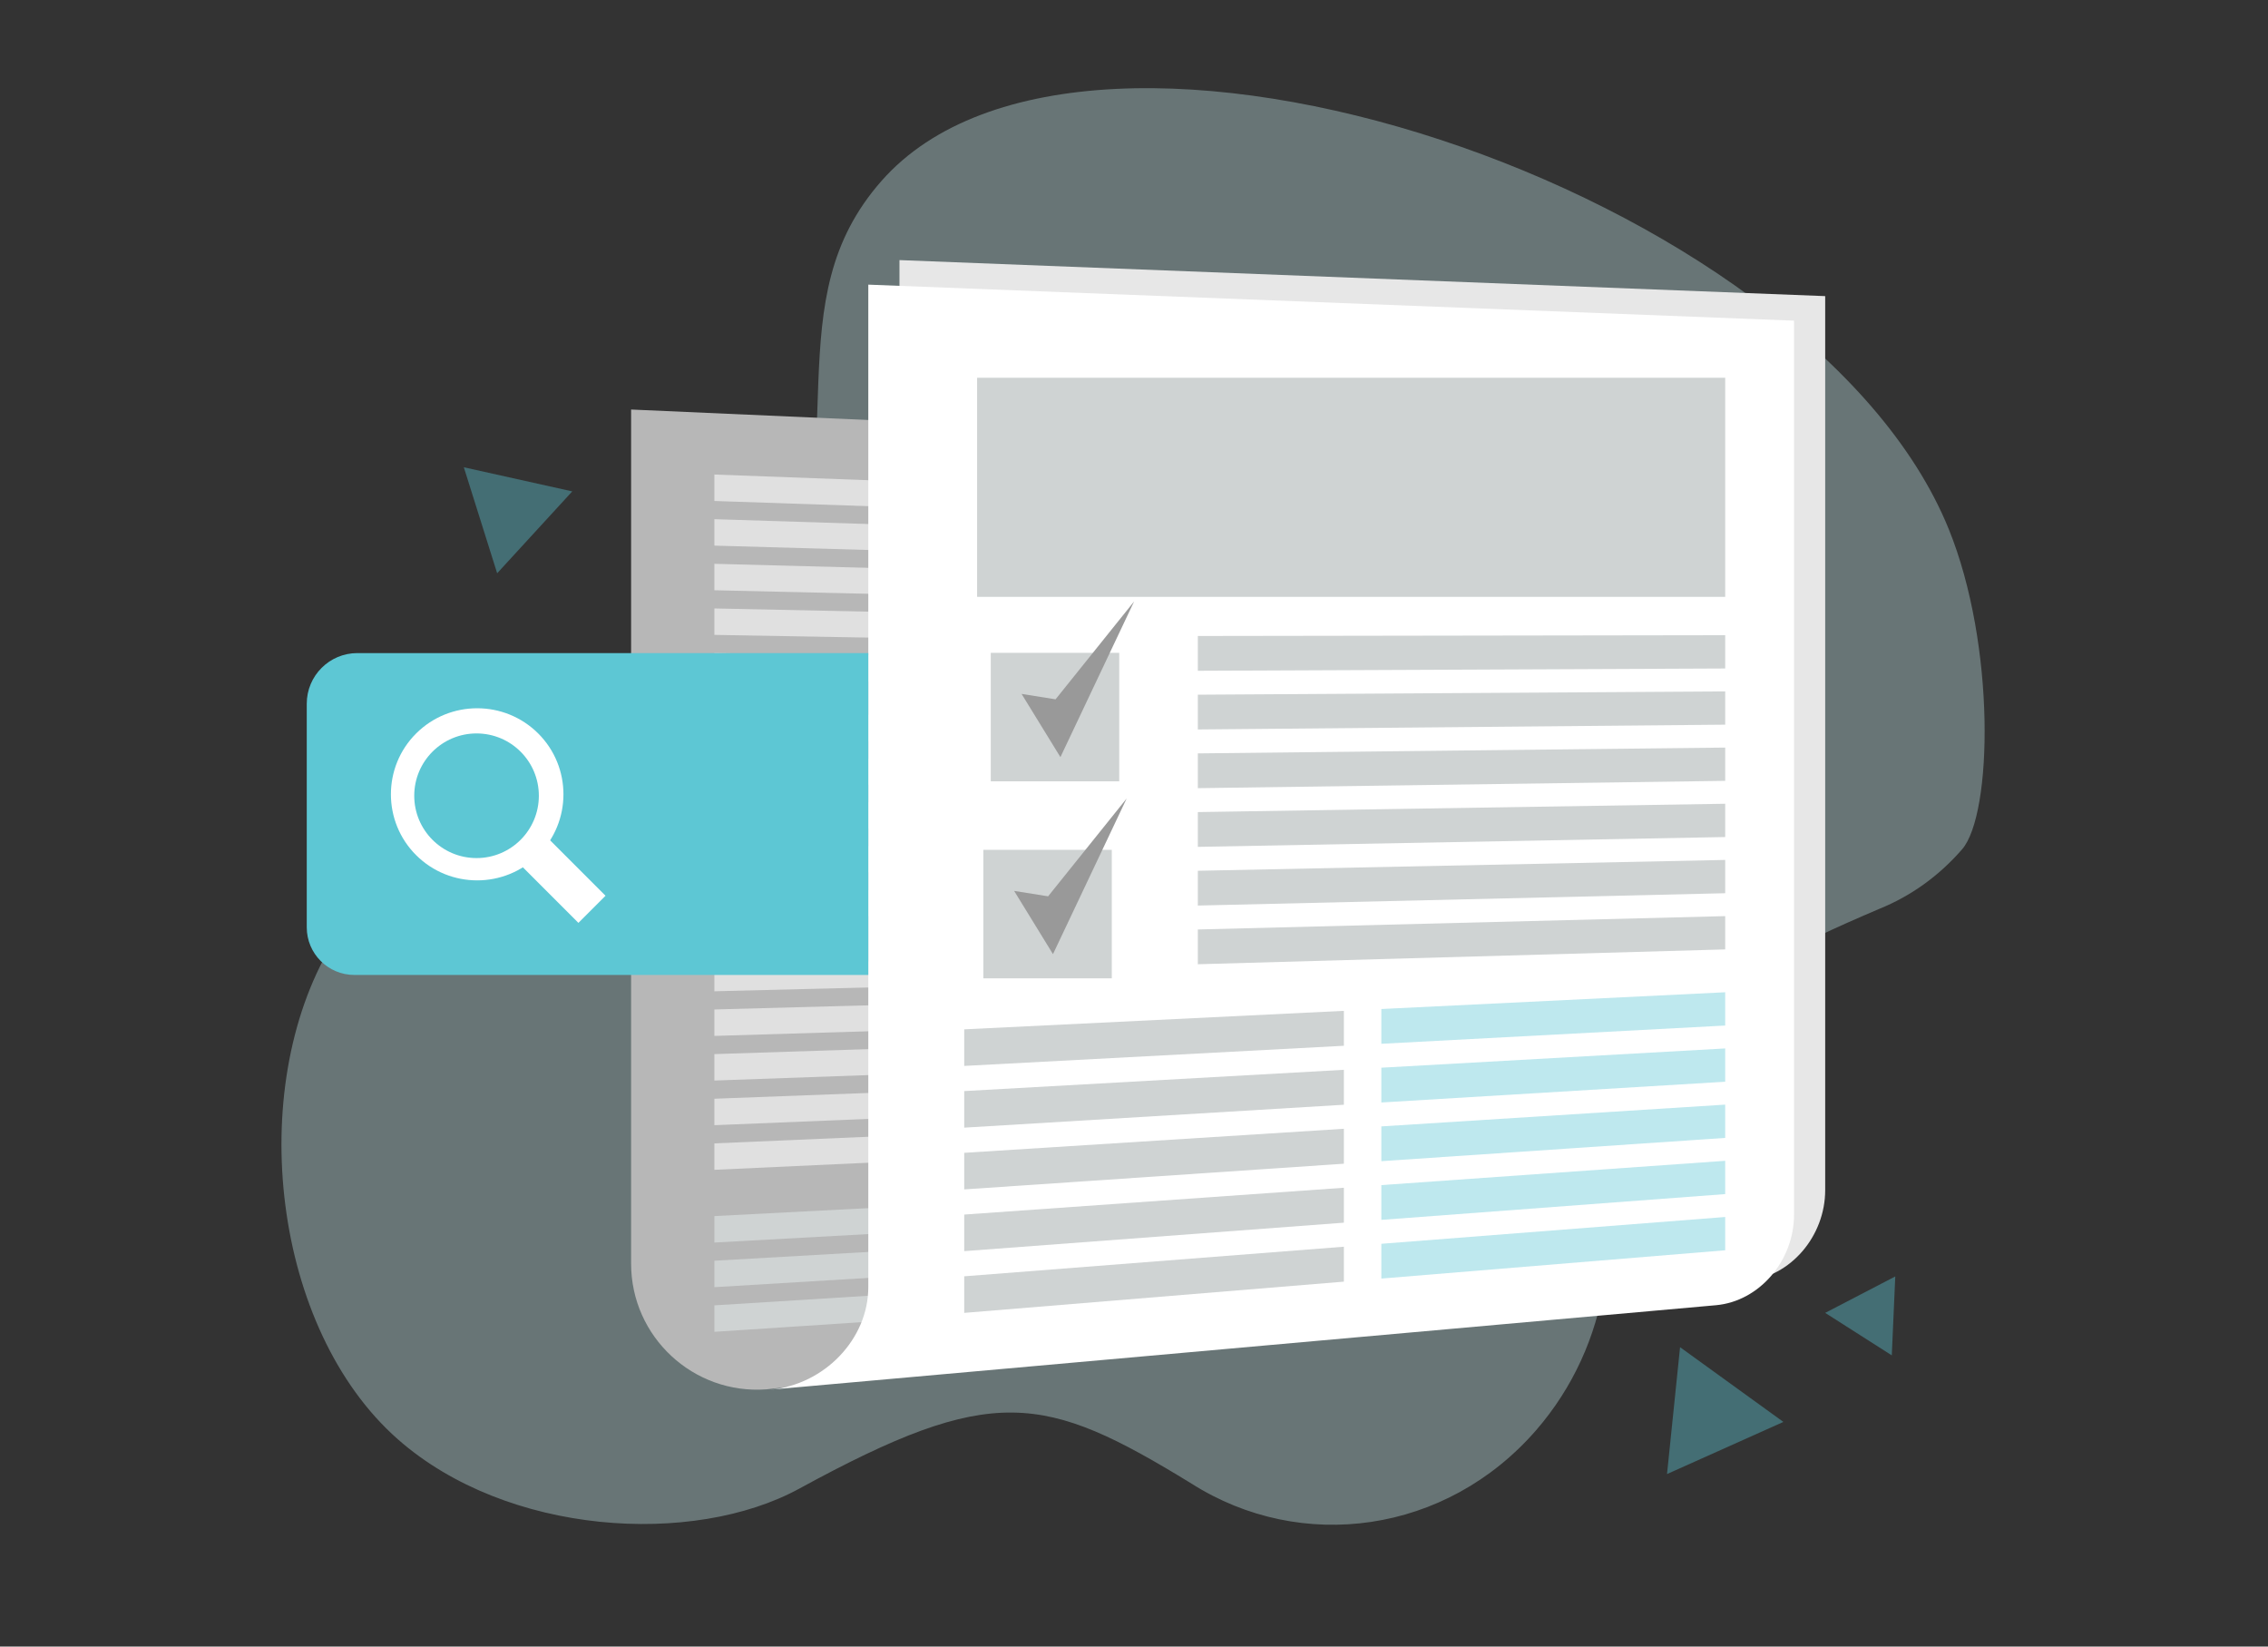 <?xml version="1.0" encoding="utf-8"?>
<!-- Generator: Adobe Illustrator 27.5.0, SVG Export Plug-In . SVG Version: 6.00 Build 0)  -->
<svg version="1.1" id="Слой_1" xmlns="http://www.w3.org/2000/svg" xmlns:xlink="http://www.w3.org/1999/xlink" x="0px" y="0px"
	 viewBox="0 0 870 631.452" style="enable-background:new 0 0 870 631.452;" xml:space="preserve">
<rect x="0" y="0" width="870" height="631.452" fill="#333333" stroke="none"/>
<style type="text/css">
	.st0{opacity:0.35;fill:#CBF1F4;}
	.st1{fill:#B7B7B7;}
	.st2{fill:#E0E0E0;}
	.st3{fill:#CFD3D3;}
	.st4{fill:#E7E7E7;}
	.st5{fill:#FFFFFF;}
	.st6{opacity:0.4;fill:#5DC7D4;}
	.st7{fill:#999999;}
	.st8{fill:#5DC7D4;}
</style>
<g id="статьи">
	<path class="st0" d="M747.519,202.87c18.077,44.489,16.841,109.346,5.127,122.848
		c-9.045,10.425-19.927,18.034-31.65,22.781
		c-70.179,29.979-88.357,44.541-105.602,143.808
		c-3.261,20.234-11.924,39.794-26.103,56.13
		c-34.521,39.782-90.184,47.238-132.188,20.543
		c-56.732-34.743-76.266-38.605-150.517,1.912
		c-40.651,22.183-112.029,18.02-154.009-18.967
		c-47.91-42.212-58.592-133.802-25.4-189.492
		c40.236-67.507,143.634-22.41,171.866-108.589
		c28.15-85.927-1.569-138.281,39.111-184.476
		C416.964-20.128,694.466,72.299,747.519,202.87z"/>
	<g>
		<g>
			<path class="st1" d="M447.403,515.473l-153.444,17.339
				c-28.016,2.042-51.87-20.137-51.87-48.227V157.053l205.314,9.08V515.473z"/>
			<g>
				<g>
					<polygon class="st2" points="383.826,195.83 274.034,192.126 274.034,181.985 
						383.826,186.036 					"/>
					<polygon class="st2" points="383.826,212.362 274.034,209.243 274.034,199.102 
						383.826,202.568 					"/>
					<polygon class="st2" points="383.826,228.894 274.034,226.361 274.034,216.22 
						383.826,219.1 					"/>
					<polygon class="st2" points="383.826,245.426 274.034,243.479 274.034,233.338 
						383.826,235.632 					"/>
					<polygon class="st2" points="383.826,261.958 274.034,260.596 274.034,250.455 
						383.826,252.164 					"/>
				</g>
				<g>
					<polygon class="st2" points="383.826,284.361 274.034,283.793 274.034,273.652 383.826,274.567 
											"/>
					<polygon class="st2" points="383.826,300.893 274.034,300.911 274.034,290.77 
						383.826,291.099 					"/>
					<polygon class="st2" points="383.826,317.425 274.034,318.029 274.034,307.888 
						383.826,307.631 					"/>
					<polygon class="st2" points="383.826,333.957 274.034,335.146 274.034,325.005 
						383.826,324.163 					"/>
					<polygon class="st2" points="383.826,350.489 274.034,352.264 274.034,342.123 
						383.826,340.695 					"/>
				</g>
				<g>
					<polygon class="st2" points="383.826,377.422 274.034,380.152 274.034,370.011 
						383.826,367.628 					"/>
					<polygon class="st2" points="383.826,393.954 274.034,397.269 274.034,387.128 
						383.826,384.16 					"/>
					<polygon class="st2" points="383.826,410.486 274.034,414.387 274.034,404.246 
						383.826,400.692 					"/>
					<polygon class="st2" points="383.826,427.018 274.034,431.505 274.034,421.364 
						383.826,417.224 					"/>
					<polygon class="st2" points="383.826,443.55 274.034,448.622 274.034,438.481 383.826,433.756 
											"/>
				</g>
				<g>
					<polygon class="st3" points="383.826,470.484 274.034,476.51 274.034,466.369 
						383.826,460.689 					"/>
					<polygon class="st3" points="383.826,487.016 274.034,493.628 274.034,483.487 
						383.826,477.221 					"/>
					<polygon class="st3" points="383.826,503.548 274.034,510.745 274.034,500.604 
						383.826,493.753 					"/>
				</g>
			</g>
		</g>
		<g>
			<path class="st4" d="M700.139,456.393c0,17.711-13.333,33.26-29.95,34.743L327.194,524.717
				l8.315-1.89c20.934-1.869,9.524-18.764,9.524-38.626V99.747L700.139,113.562
				V456.393z"/>
			<path class="st5" d="M688.186,465.804c0,17.711-13.334,33.26-29.95,34.743l-362.867,32.395
				l0,0c20.934-1.869,37.711-19.468,37.711-39.329V109.158l355.106,13.815V465.804z"/>
			<g>
				<polygon class="st3" points="661.785,256.364 459.482,257.24 459.482,243.905 661.785,243.599 
									"/>
				<polygon class="st3" points="661.785,277.91 459.482,279.749 459.482,266.414 661.785,265.145 
									"/>
				<polygon class="st3" points="661.785,299.456 459.482,302.258 459.482,288.923 661.785,286.692 
									"/>
				<polygon class="st3" points="661.785,321.002 459.482,324.768 459.482,311.432 661.785,308.238 
									"/>
				<polygon class="st3" points="661.785,342.549 459.482,347.277 459.482,333.942 661.785,329.784 				
					"/>
				<polygon class="st3" points="661.785,364.095 459.482,369.786 459.482,356.451 661.785,351.33 
									"/>
				<polygon class="st6" points="661.785,414.839 529.877,422.799 529.877,409.463 
					661.785,402.075 				"/>
				<g>
					<polygon class="st6" points="661.785,393.293 529.877,400.29 529.877,386.954 
						661.785,380.528 					"/>
					<polygon class="st6" points="661.785,436.385 529.877,445.308 529.877,431.973 
						661.785,423.621 					"/>
					<polygon class="st6" points="661.785,457.932 529.877,467.817 529.877,454.482 
						661.785,445.167 					"/>
					<polygon class="st6" points="661.785,479.478 529.877,490.326 529.877,476.991 
						661.785,466.713 					"/>
				</g>
				<polygon class="st3" points="515.508,401.052 369.877,408.776 369.877,394.749 
					515.508,387.654 				"/>
				<polygon class="st3" points="515.508,423.666 369.877,432.453 369.877,418.426 
					515.508,410.268 				"/>
				<polygon class="st3" points="515.508,446.28 369.877,456.131 369.877,442.103 
					515.508,432.882 				"/>
				<polygon class="st3" points="515.508,468.894 369.877,479.808 369.877,465.781 
					515.508,455.497 				"/>
				<polygon class="st3" points="515.508,491.508 369.877,503.485 369.877,489.458 
					515.508,478.111 				"/>
			</g>
		</g>
		<g>
			
				<rect x="380.061" y="250.362" transform="matrix(-1 -4.507162e-11 4.507162e-11 -1 809.398 550)" class="st3" width="49.277" height="49.277"/>
			<polygon class="st7" points="391.874,266.11 406.775,290.356 435.045,230.652 404.91,268.187 
							"/>
		</g>
		<g>
			
				<rect x="377.207" y="325.911" transform="matrix(-1 -4.507162e-11 4.507162e-11 -1 803.691 701.099)" class="st3" width="49.277" height="49.277"/>
			<polygon class="st7" points="389.02,341.659 403.921,365.905 432.191,306.202 402.056,343.736 
							"/>
		</g>
		<polygon class="st3" points="661.785,228.894 374.817,228.894 374.817,144.862 574.58,144.862 
			661.785,144.862 		"/>
		<g>
			<path class="st8" d="M333.08,373.89h-197.146c-10.086,0-18.262-8.176-18.262-18.262
				v-85.752c0-10.725,8.695-19.42,19.42-19.42h195.988V373.89z"/>
			<g transform="translate(0 -1028.4)">
				
					<rect x="206.896" y="1345.858" transform="matrix(0.707 -0.707 0.707 0.707 -901.913 551.075)" class="st5" width="14.708" height="36.77"/>
				<path class="st5" d="M159.642,1309.668c-12.923,12.87-12.923,33.828,0,46.698
					c12.924,12.87,33.876,12.87,46.801,0c12.925-12.869,12.925-33.828,0-46.698
					C193.518,1296.799,172.565,1296.799,159.642,1309.668z M167.442,1317.39
					c8.616-8.457,22.583-8.457,31.202,0c8.615,8.825,8.615,22.797,0,31.254
					c-8.619,8.457-22.586,8.457-31.202,0
					C158.826,1340.187,158.826,1326.215,167.442,1317.39z"/>
				<path class="st8" d="M206.703,1333.569c0,13.2-10.701,23.9-23.9,23.9
					s-23.9-10.701-23.9-23.9s10.701-23.9,23.9-23.9
					S206.703,1320.369,206.703,1333.569z"/>
			</g>
		</g>
	</g>
	<g>
		<polygon class="st6" points="684.106,545.303 644.469,516.641 639.465,565.299 		"/>
		<polygon class="st6" points="725.686,519.78 727.024,489.508 700.139,503.485 		"/>
		<polygon class="st6" points="190.709,219.848 219.521,188.446 177.92,179.195 		"/>
	</g>
</g>
</svg>
